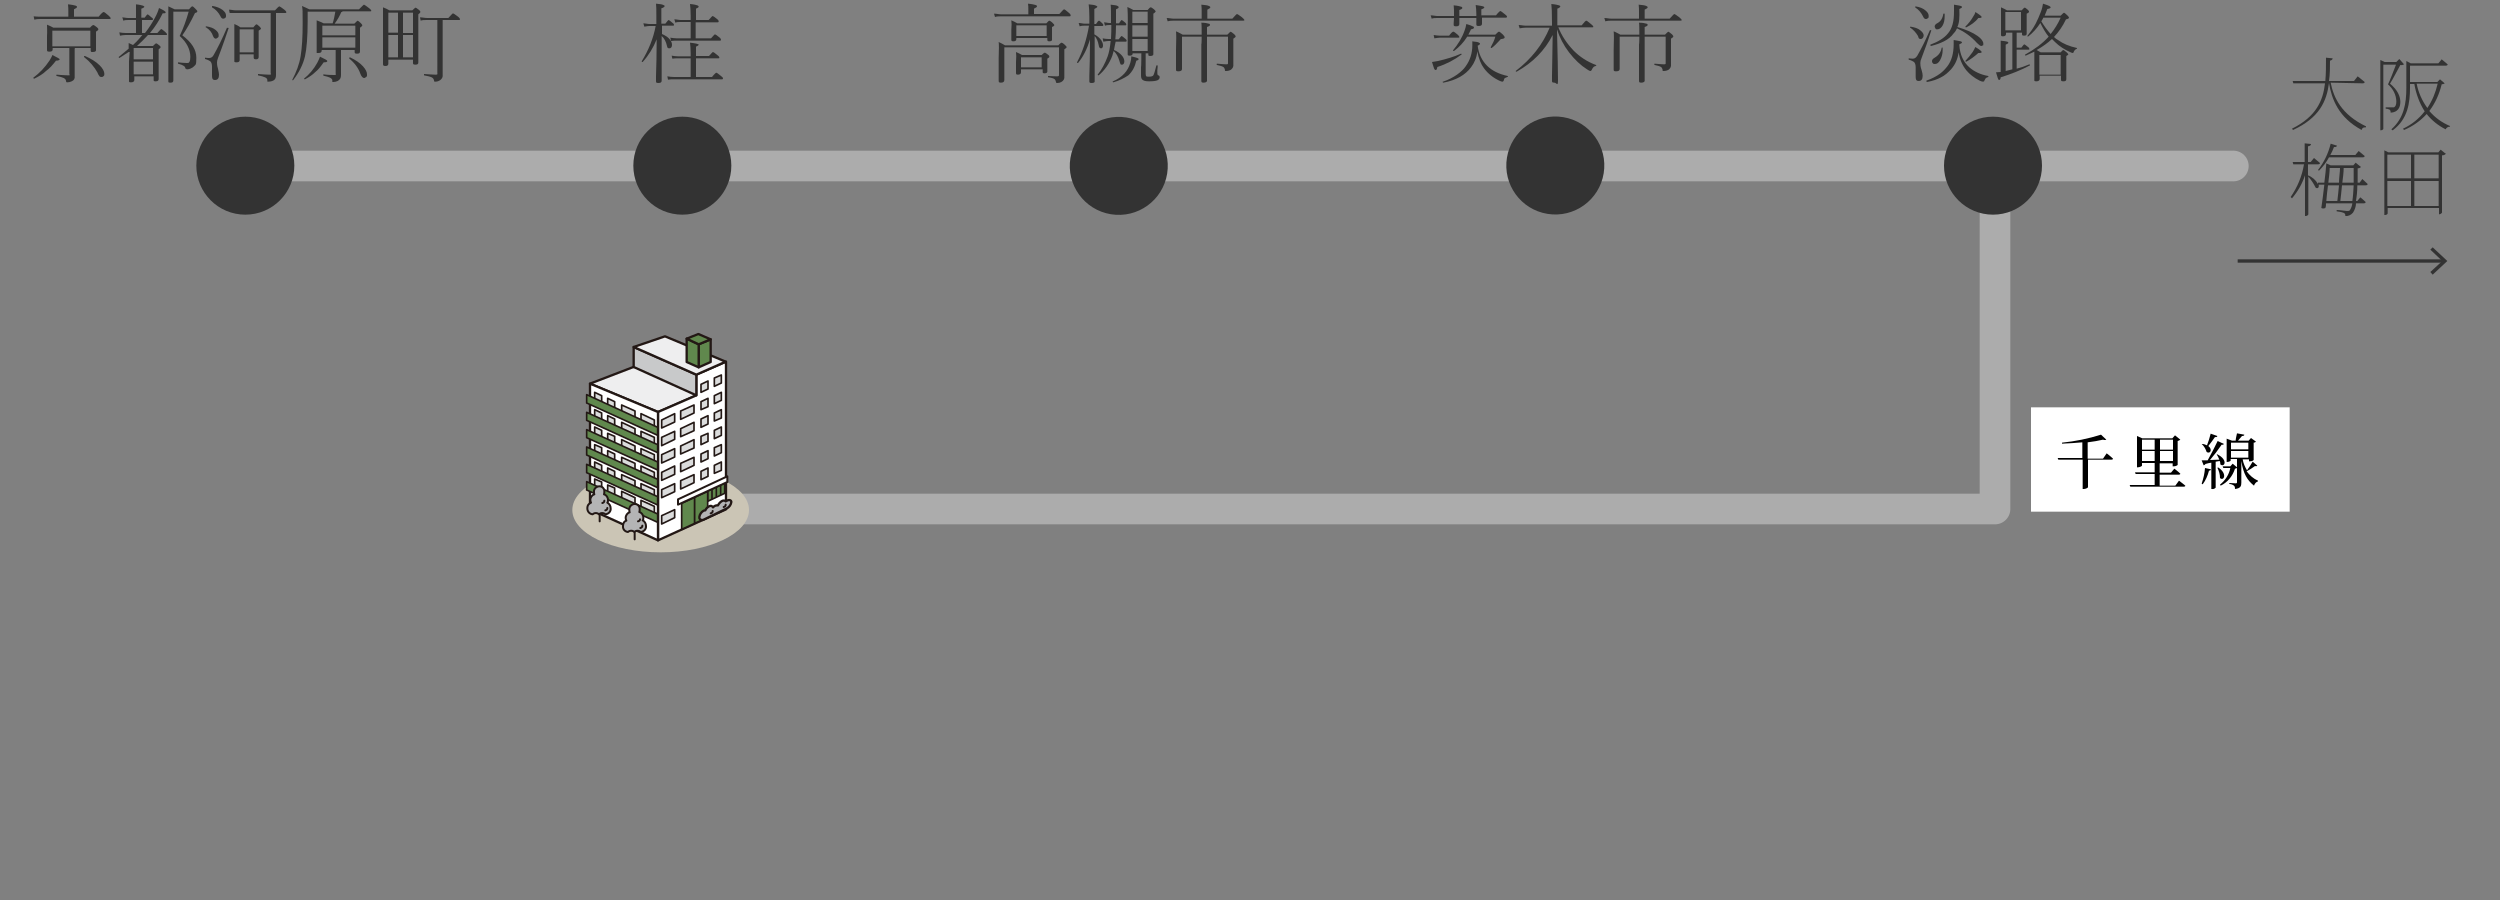 <?xml version="1.0" encoding="UTF-8"?>
<svg id="_レイヤー_1" data-name="レイヤー_1" xmlns="http://www.w3.org/2000/svg" version="1.1" xmlns:xlink="http://www.w3.org/1999/xlink" viewBox="0 0 750 270">
  <rect x="0" y="0" width="750" height="270" fill="#808080" stroke="none"/>
  <!-- Generator: Adobe Illustrator 29.3.1, SVG Export Plug-In . SVG Version: 2.1.0 Build 151)  -->
  <defs>
    <style>
      .st0, .st1, .st2, .st3, .st4, .st5, .st6, .st7, .st8, .st9, .st10, .st11, .st12, .st13 {
        stroke-linecap: round;
        stroke-linejoin: round;
      }

      .st0, .st1, .st2, .st3, .st4, .st5, .st6, .st7, .st9, .st11, .st12, .st13 {
        stroke: #231815;
      }

      .st0, .st1, .st3 {
        stroke-width: .6px;
      }

      .st0, .st2 {
        fill: #b4b4b5;
      }

      .st1, .st6, .st8, .st10, .st14 {
        fill: none;
      }

      .st2, .st4, .st5, .st11, .st13 {
        stroke-width: .7px;
      }

      .st15 {
        fill: #cbc5b5;
      }

      .st3, .st16, .st5, .st9 {
        fill: #fff;
      }

      .st4 {
        fill: #eeeeef;
      }

      .st6, .st7, .st12 {
        stroke-width: .5px;
      }

      .st7 {
        fill: #dbdcdc;
      }

      .st8 {
        stroke-width: 9.2px;
      }

      .st8, .st10 {
        stroke: #acacac;
      }

      .st9 {
        stroke-width: .6px;
      }

      .st10 {
        stroke-width: 9.2px;
      }

      .st11 {
        fill: #c8c9ca;
      }

      .st12, .st13 {
        fill: #60884d;
      }

      .st17 {
        fill: #333;
      }

      .st14 {
        stroke: #333;
        stroke-miterlimit: 10;
      }
    </style>
  </defs>
  <line class="st8" x1="65" y1="49.8" x2="670" y2="49.8"/>
  <circle class="st17" cx="73.6" cy="49.7" r="14.7"/>
  <circle class="st17" cx="204.7" cy="49.7" r="14.7"/>
  <circle class="st17" cx="335.7" cy="49.7" r="14.7" transform="translate(232.9 373.2) rotate(-80.8)"/>
  <circle class="st17" cx="466.8" cy="49.7" r="14.7" transform="translate(342.9 502.5) rotate(-80.8)"/>
  <polyline class="st10" points="598.5 49.1 598.5 152.7 198.2 152.7"/>
  <circle class="st17" cx="597.9" cy="49.7" r="14.7"/>
  <g>
    <ellipse class="st15" cx="198.2" cy="153" rx="26.5" ry="12.7"/>
    <polygon class="st4" points="197.4 123.6 177 115.1 198.6 106.8 217.7 114.8 197.4 123.6"/>
    <polygon class="st5" points="208.9 112.4 208.9 118.6 197.4 123.6 197.4 162.1 217.8 152.8 217.8 108.5 208.9 112.4"/>
    <polygon class="st12" points="212.3 147.3 217.4 144.9 217.4 148 212.3 150.4 212.3 147.3"/>
    <polygon class="st12" points="208.4 157 204.5 158.8 204.5 151 208.4 149.2 208.4 157"/>
    <polygon class="st12" points="212.3 155.2 208.4 157 208.4 149.2 212.3 147.4 212.3 155.2"/>
    <polygon class="st7" points="202.4 126.6 198.5 128.4 198.5 126 202.4 124.1 202.4 126.6"/>
    <polygon class="st7" points="208.2 123.9 204.2 125.8 204.2 123.3 208.2 121.5 208.2 123.9"/>
    <polygon class="st7" points="216.4 120.1 214.3 121.1 214.3 118.7 216.4 117.7 216.4 120.1"/>
    <polygon class="st7" points="212.4 122 210.3 122.9 210.3 120.5 212.4 119.5 212.4 122"/>
    <polygon class="st7" points="202.4 131.8 198.5 133.7 198.5 131.2 202.4 129.4 202.4 131.8"/>
    <polygon class="st7" points="208.2 129.2 204.2 131 204.2 128.6 208.2 126.7 208.2 129.2"/>
    <polygon class="st7" points="216.4 125.4 214.3 126.3 214.3 123.9 216.4 122.9 216.4 125.4"/>
    <polygon class="st7" points="212.4 127.2 210.3 128.2 210.3 125.7 212.4 124.7 212.4 127.2"/>
    <polygon class="st7" points="202.4 137.1 198.5 138.9 198.5 136.4 202.4 134.6 202.4 137.1"/>
    <polygon class="st7" points="208.2 134.4 204.2 136.2 204.2 133.8 208.2 131.9 208.2 134.4"/>
    <polygon class="st7" points="216.4 130.6 214.3 131.6 214.3 129.1 216.4 128.1 216.4 130.6"/>
    <polygon class="st7" points="212.4 132.4 210.3 133.4 210.3 130.9 212.4 130 212.4 132.4"/>
    <polygon class="st7" points="202.4 142.3 198.5 144.1 198.5 141.7 202.4 139.8 202.4 142.3"/>
    <polygon class="st7" points="208.2 139.6 204.2 141.5 204.2 139 208.2 137.2 208.2 139.6"/>
    <polygon class="st7" points="216.4 135.8 214.3 136.8 214.3 134.3 216.4 133.4 216.4 135.8"/>
    <polygon class="st7" points="212.4 137.6 210.3 138.6 210.3 136.2 212.4 135.2 212.4 137.6"/>
    <polygon class="st7" points="202.4 147.5 198.5 149.3 198.5 146.9 202.4 145.1 202.4 147.5"/>
    <polygon class="st7" points="202.4 155.3 198.5 157.2 198.5 154.7 202.4 152.9 202.4 155.3"/>
    <polygon class="st7" points="208.2 144.8 204.2 146.7 204.2 144.2 208.2 142.4 208.2 144.8"/>
    <polygon class="st7" points="216.4 141.1 214.3 142 214.3 139.6 216.4 138.6 216.4 141.1"/>
    <polygon class="st7" points="212.4 142.9 210.3 143.9 210.3 141.4 212.4 140.4 212.4 142.9"/>
    <polygon class="st7" points="212.4 116.7 210.3 117.7 210.3 115.3 212.4 114.3 212.4 116.7"/>
    <polygon class="st7" points="216.4 114.9 214.3 115.9 214.3 113.4 216.4 112.5 216.4 114.9"/>
    <line class="st6" x1="213.6" y1="147.1" x2="213.6" y2="149.6"/>
    <line class="st6" x1="214.9" y1="146.5" x2="214.9" y2="149"/>
    <line class="st6" x1="216.2" y1="145.9" x2="216.2" y2="148.4"/>
    <polygon class="st9" points="218.2 144.6 203.4 151.4 203.4 149.8 218.2 142.9 218.2 144.6"/>
    <polygon class="st5" points="197.4 123.6 197.4 162.1 177 152.8 177 115.1 197.4 123.6"/>
    <polygon class="st7" points="192.3 126.6 196.3 128.4 196.3 126 192.3 124.1 192.3 126.6"/>
    <polygon class="st7" points="186.5 123.9 190.5 125.8 190.5 123.3 186.5 121.5 186.5 123.9"/>
    <polygon class="st7" points="178.4 120.1 180.5 121.1 180.5 118.7 178.4 117.7 178.4 120.1"/>
    <polygon class="st7" points="182.3 122 184.4 122.9 184.4 120.5 182.3 119.5 182.3 122"/>
    <polygon class="st7" points="192.3 131.8 196.3 133.7 196.3 131.2 192.3 129.4 192.3 131.8"/>
    <polygon class="st7" points="186.5 129.2 190.5 131 190.5 128.6 186.5 126.7 186.5 129.2"/>
    <polygon class="st7" points="178.4 125.4 180.5 126.3 180.5 123.9 178.4 122.9 178.4 125.4"/>
    <polygon class="st7" points="182.3 127.2 184.4 128.2 184.4 125.7 182.3 124.7 182.3 127.2"/>
    <polygon class="st7" points="192.3 137.1 196.3 138.9 196.3 136.4 192.3 134.6 192.3 137.1"/>
    <polygon class="st7" points="186.5 134.4 190.5 136.2 190.5 133.8 186.5 131.9 186.5 134.4"/>
    <polygon class="st7" points="178.4 130.6 180.5 131.6 180.5 129.1 178.4 128.1 178.4 130.6"/>
    <polygon class="st7" points="182.3 132.4 184.4 133.4 184.4 130.9 182.3 130 182.3 132.4"/>
    <polygon class="st7" points="192.3 142.3 196.3 144.1 196.3 141.7 192.3 139.8 192.3 142.3"/>
    <polygon class="st7" points="186.5 139.6 190.5 141.5 190.5 139 186.5 137.2 186.5 139.6"/>
    <polygon class="st7" points="178.4 135.8 180.5 136.8 180.5 134.3 178.4 133.4 178.4 135.8"/>
    <polygon class="st7" points="182.3 137.6 184.4 138.6 184.4 136.2 182.3 135.2 182.3 137.6"/>
    <polygon class="st7" points="192.3 147.5 196.3 149.3 196.3 146.9 192.3 145.1 192.3 147.5"/>
    <polygon class="st7" points="186.5 144.8 190.5 146.7 190.5 144.2 186.5 142.4 186.5 144.8"/>
    <polygon class="st7" points="178.4 141.1 180.5 142 180.5 139.6 178.4 138.6 178.4 141.1"/>
    <polygon class="st7" points="182.3 142.9 184.4 143.9 184.4 141.4 182.3 140.4 182.3 142.9"/>
    <polygon class="st7" points="192.3 152.6 196.3 154.4 196.3 151.9 192.3 150.1 192.3 152.6"/>
    <polygon class="st7" points="186.5 149.9 190.5 151.7 190.5 149.3 186.5 147.4 186.5 149.9"/>
    <polygon class="st7" points="178.4 146.1 180.5 147.1 180.5 144.6 178.4 143.7 178.4 146.1"/>
    <polygon class="st7" points="182.3 147.9 184.4 148.9 184.4 146.4 182.3 145.5 182.3 147.9"/>
    <polygon class="st11" points="208.9 118.6 208.9 112.4 190.1 104.1 190.1 110.1 208.9 118.6"/>
    <polygon class="st4" points="208.9 112.4 217.7 108.5 199.5 100.9 190.1 104.1 208.9 112.4"/>
    <polygon class="st13" points="213.2 108.6 209.6 110.2 209.6 103.3 213.2 101.8 213.2 108.6"/>
    <polygon class="st13" points="206 108.6 209.6 110.2 209.6 103.3 206 101.6 206 108.6"/>
    <polygon class="st13" points="209.5 100.2 213.2 101.8 209.6 103.3 206 101.6 209.5 100.2"/>
    <polygon class="st12" points="176 120.9 197.3 130.6 197.3 128.2 176 118.4 176 120.9"/>
    <polygon class="st12" points="176 126.1 197.3 135.8 197.3 133.4 176 123.7 176 126.1"/>
    <polygon class="st12" points="176 131.3 197.3 141 197.3 138.6 176 128.9 176 131.3"/>
    <polygon class="st12" points="176 136.5 197.3 146.3 197.3 143.8 176 134.1 176 136.5"/>
    <polygon class="st12" points="176 141.8 197.3 151.5 197.3 149 176 139.3 176 141.8"/>
    <polygon class="st12" points="176 147 197.3 156.7 197.3 154.2 176 144.5 176 147"/>
    <path class="st2" d="M218.1,150.2c-.1.1-.3.1-.4.2-.3-.3-.7-.3-1.1-.1-.5.3-.9.7-1.2,1.3-.3,0-.5,0-.8.1s-.5.3-.7.5c-.2-.4-.7-.6-1.2-.3s-.9.7-1.1,1.2c-.2,0-.4.1-.5.1-.7.4-1.2,1.1-1.3,1.9-.1.5.3.9.8.9h0c.2,0,.4,0,.5-.1l7-3.4c.7-.4,1.2-1.1,1.3-1.9,0-.5-.6-.8-1.3-.4Z"/>
    <path class="st1" d="M217.1,152.1c.4-.1.6-.3.6-.7"/>
    <path class="st1" d="M213.2,154c.4-.1.6-.3.6-.7"/>
    <polyline class="st3" points="190.4 161.8 190.4 157.6 190.8 157.6"/>
    <path class="st0" d="M187.9,156.2c-.1-.3-.2-.5-.2-.8,0-.8.5-1.5,1.2-1.7-.1-.2-.1-.4-.1-.7-.1-.9.5-1.6,1.4-1.8.9-.1,1.6.5,1.7,1.3h0v.4c0,.2,0,.4-.1.7.7.2,1.2.9,1.2,1.7s-.1.6-.2.8c.6.3,1,1,1,1.7.1.9-.6,1.7-1.6,1.8-.5-.5-1.4-.5-1.9,0-.5-.5-1.4-.5-1.9,0-.9-.1-1.6-.8-1.5-1.8,0-.7.3-1.4,1-1.6Z"/>
    <path class="st1" d="M192.1,158.4c.4-.1.6-.3.6-.7"/>
    <path class="st1" d="M191.4,156.4c.4-.1.6-.3.6-.6"/>
    <polyline class="st3" points="179.9 156.4 179.9 152.2 180.2 152.2"/>
    <path class="st0" d="M177.3,150.8c-.1-.2-.2-.5-.2-.8,0-.8.5-1.5,1.2-1.7-.1-.2-.1-.4-.1-.7-.1-.9.6-1.6,1.5-1.7.8-.1,1.5.5,1.6,1.3v.4c0,.2,0,.4-.1.7.7.2,1.2.9,1.2,1.7s-.1.5-.2.8c.6.3,1,1,1,1.7.1.9-.6,1.7-1.6,1.8-.5-.5-1.4-.5-1.9,0-.5-.5-1.4-.5-1.9,0-.9-.1-1.6-.8-1.6-1.8s.5-1.4,1.1-1.7Z"/>
    <path class="st1" d="M181.6,153.1c.4-.1.6-.3.6-.7"/>
    <path class="st1" d="M180.7,150.9c.4-.1.6-.3.6-.7"/>
  </g>
  <g>
    <path class="st17" d="M699.2,24.8c.9,4.6,3.3,9.6,10.6,13.1v.3c-.6,0-1.1,0-1.3.8-7-3.8-9-9.3-9.8-14.1h0c-.7,5.4-2.8,10.4-10.8,14.1l-.3-.4c7.2-3.6,9.3-8.3,9.9-13.6h-9.5l-.2-.7h9.8c.2-2.2.2-4.6.2-7l2,.2c0,.3-.3.6-.8.7,0,2.1,0,4.1-.3,6.1h7.5l1.1-1.4s1.3,1,2.1,1.7c0,.3-.3.4-.6.4l-9.6-.2Z"/>
    <path class="st17" d="M721.2,19.3c-.3.2-.7.3-1.1.2-.8,1.4-2.2,4.2-3.1,5.6,2.3,1.9,3.1,3.8,3.1,5.5s-.8,3.1-2.9,3.2c0-.3,0-.6-.3-.9-.4-.2-.8-.3-1.2-.3v-.4h1.8c.2,0,.5,0,.7,0,.4-.2.7-.7.7-1.7,0-2-1-3.9-2.5-5.2.7-1.4,1.7-4.1,2.4-5.9h-3.8v19.3c-.2.3-.5.4-.9.4h0v-21.1l1.3.6h3.5l.9-.9,1.5,1.7ZM733.4,25c-.2.2-.4.2-.9.3-.7,2.9-1.9,5.6-3.7,8,1.7,2,3.8,3.5,6.2,4.5v.2c-.6,0-1.1.3-1.3.8-2.2-1.1-4.2-2.7-5.7-4.6-1.9,2.1-4.2,3.7-6.8,4.8l-.3-.4c2.6-1.2,4.8-3,6.5-5.2-1.6-2.5-2.6-5.3-3.1-8.2h-1.3v1c0,4.6-.6,9.5-5.2,12.9l-.4-.3c3.8-3.4,4.5-7.7,4.5-12.5v-8l1.3.7h8.3l1-1.2s1.1.9,1.8,1.5c0,.3-.3.4-.6.4h-10.7v4.9h8.2l.8-.8,1.4,1.2ZM725,25.1c.5,2.6,1.6,5.1,3.2,7.3,1.5-2.2,2.5-4.7,3.1-7.3,0,0-6.3,0-6.3,0Z"/>
    <path class="st17" d="M707.2,55.6c0,1.9-.2,3.5-.4,4.7h.4l.9-1.1s1,.8,1.6,1.4c0,.3-.3.4-.6.4h-2.3c0,1-.4,2-.9,2.8-.6.7-1.4,1.1-2.3,1,0-.3,0-.7-.4-.9-.7-.3-1.5-.4-2.2-.5v-.4c1,0,2.6.3,3.1.3s.7,0,.9-.3c.4-.6.6-1.3.7-2h-7.9c0,.5,0,1-.2,1.4-.4.2-.8.2-1.2,0,.3-2,.6-4.5.9-7h-1.7c.2.9-.3,1.3-.9.9-.6-1.2-1.3-2.3-2.2-3.3v11.3c0,.2-.4.5-.8.5h-.2v-12.2c-.8,2.5-2.2,4.9-3.9,6.9l-.4-.4c2-2.9,3.4-6.2,4-9.8h-3.2l-.2-.7h3.6v-5.6l1.9.2c0,.4-.3.6-.9.7v4.7h.8l1-1.2s1.1.9,1.8,1.5c0,.3-.3.4-.6.4h-3v3.3c1.3.5,2.3,1.4,3,2.6v-.4c0,0,1.9,0,1.9,0,.3-2.2.5-4.3.6-5.8l1.3.6h6.8l.7-.8,1.6,1.3c-.3.3-.6.4-1,.4,0,1.6,0,3,0,4.3h.6l.8-1.1c.5.5,1.1,1,1.6,1.5,0,.3-.3.4-.6.4h-2.4ZM695.4,51c1.8-2.3,3.1-5,3.8-7.9l1.9.6c0,.3-.5.5-.9.4-.3.8-.7,1.7-1.1,2.4h7.5l1-1.2s1.1.9,1.8,1.5c0,.3-.3.4-.6.4h-10.1c-.8,1.5-1.8,2.8-3,4l-.3-.2ZM698.4,55.6c-.2,1.6-.4,3.2-.5,4.7h3.3c.2-1.3.3-3,.5-4.7h-3.3ZM698.9,50.4c0,1.2-.2,2.7-.4,4.4h3.2c0-1.6.3-3.1.3-4.4h-3.1ZM705.7,60.3c.2-1.2.3-2.8.4-4.7h-3.5c-.2,1.7-.3,3.4-.5,4.7h3.6ZM703.1,50.4c0,1.3-.2,2.8-.4,4.4h3.4c0-1.3,0-2.8,0-4.4h-3.1Z"/>
    <path class="st17" d="M733.7,46.2c-.3.3-.7.4-1.1.4v17.2c-.2.3-.6.5-.9.5h0v-1.9h-15.4v1.6c0,.2-.3.5-.8.5h-.2v-19.4l1.2.6h15l.7-.8,1.6,1.3ZM716.2,46.4v7.1h7.1v-7.1h-7.1ZM716.2,61.8h7.1v-7.5h-7.1v7.5ZM724.3,46.4v7.1h7.3v-7.1h-7.3ZM731.6,61.8v-7.5h-7.3v7.5h7.3Z"/>
    <line class="st14" x1="733.1" y1="78.3" x2="671.3" y2="78.3"/>
    <polygon class="st17" points="729.8 74.2 729.1 74.9 732.7 78.3 729.1 81.6 729.8 82.4 734.2 78.3 729.8 74.2"/>
  </g>
  <g>
    <rect class="st16" x="609.3" y="122.2" width="77.6" height="31.3"/>
    <path d="M632,136s1.2.9,1.9,1.6c0,.2-.2.3-.5.3h-7v8.3c-.3.3-.8.5-1.3.5h-.3v-8.8h-7.3l-.2-.5h7.4v-4.7c-2,.2-4.1.3-6.1.4v-.3c4-.4,7.9-1.2,11.7-2.4l1.6,1.5c-.2.1-.5.2-1,0-1.3.3-2.9.6-4.6.8v4.9h4.6l1.1-1.6Z"/>
    <path d="M653.7,144.2s1.2.9,1.9,1.5c0,.2-.2.3-.5.3h-16l-.2-.5h7.5v-3.3h-5.7l-.2-.5h5.9v-2.8h-3.8v.8c0,.1-.6.5-1.3.5h-.2v-9.4l1.6.7h9l.8-.9,1.6,1.3c-.2.2-.5.3-.8.4v7.2c-.4.3-.8.4-1.3.4h-.2v-.9h-3.9v2.8h3.4l1-1.2s1.1.8,1.8,1.5c0,.2-.2.3-.5.3h-5.7v3.3h4.7l1.1-1.5ZM642.6,131.9v3h3.8v-3h-3.8ZM646.4,138.3v-3h-3.8v3h3.8ZM648,131.9v3h3.9v-3h-3.9ZM651.9,138.3v-3h-3.9v3h3.9Z"/>
    <path d="M665.2,130.8c0,.3-.4.4-.7.3-.6.9-1.3,1.8-2,2.7,1.4,1.1.5,2.5-.5,1.8-.3-.9-.8-1.8-1.5-2.4h.2c.5,0,.9.2,1.4.4.4-1,.8-2.3,1.1-3.5l2,.7ZM660.5,145.1c.5-1.5.9-3.1,1-4.7l1.8.4c0,.3-.4.4-.6.4-.4,1.5-1,2.9-1.9,4.1l-.3-.2ZM664.7,138.5v7.8c-.3.3-.7.5-1.1.4h-.2v-7.9c-.6.1-1.2.2-1.8.4,0,.2-.3.3-.5.4l-.6-1.5h1.8c1-1.8,2.2-4.1,3-5.8l1.9.9c-.2.2-.5.3-.7.2-1.1,1.6-2.3,3.2-3.5,4.6.8,0,1.8-.1,2.8-.1-.2-.6-.5-1.1-.8-1.6h.2c3.4,1.7,2.1,4.1.9,3,0-.3,0-.7-.2-1l-1.2.2ZM665.4,140.2c3,1.9,1.7,4.3.6,3.2,0-1.1-.3-2.1-.8-3.1h.2ZM677.2,139.7c-.2.2-.4.2-.7.1-.8.6-1.6,1.1-2.5,1.6.9,1.2,2,2.2,3.4,2.8v.2c-.6.2-1,.7-1.2,1.3-2-1.6-3.2-3.5-3.8-7.4v6.5c0,1-.2,1.7-1.9,1.9,0-.4,0-.7-.3-1-.4-.3-.9-.5-1.4-.5v-.3s1.6.1,1.9.1.4-.1.4-.3v-4.3c-.2.1-.4.2-.6.2-.7,2.2-2.2,4.1-4.3,5.1l-.2-.3c1.6-1.3,2.7-3,3.1-5h-2.1l-.2-.5h2.3l.7-.8,1.3,1.1v-2.5h-1.9v.5c0,.1-.5.4-1.2.4h0v-7l1.6.6h1.1c0-.6.3-1.6.4-2.2l2.2.4c0,.3-.3.4-.7.4-.3.4-.8.9-1.2,1.4h3.2l.7-.8,1.5,1.1c-.2.2-.4.3-.7.3v5.2c-.3.3-.7.4-1.2.4h-.2v-.6h-1.9c.2,1.2.7,2.3,1.3,3.3.6-.8,1.2-1.7,1.7-2.6l1.4,1.2ZM669.3,132.8v2h5.2v-2h-5.2ZM674.5,137.3v-2h-5.2v2h5.2Z"/>
  </g>
  <g>
    <path class="st17" d="M10.3,23.6s-.1,0,0,0c-.2,0-.3-.1-.3-.3h0c1.9-1.4,3.5-3.1,4.9-5.2.4-.7.7-1.2.8-1.6,1.4.7,2.2,1.1,2.2,1.3s-.4.4-1.1.4c-1,1.3-2,2.4-3,3.1-.9.9-2.1,1.6-3.5,2.3ZM20.5,5v-1.8c0-.4,0-1.1-.1-1.9,1.2.1,1.9.3,2.3.4.3.1.4.2.4.4s-.3.4-.9.7v2.2h7.4c.8-1,1.3-1.4,1.5-1.4s.7.4,1.5,1.1c.4.4.6.6.6.7,0,.2,0,.3-.4.3H12.2c-.5,0-1.1,0-1.9.2l-.2-1c.8.1,1.5.1,2.1.1h8.3ZM22.4,14.5v8.3c.1.8-.2,1.3-.9,1.6-.4.2-.9.3-1.3.3s-.3-.1-.4-.4c0-.4-.3-.7-.7-.9-.4-.2-1.1-.4-2.1-.6-.1,0-.1-.1-.1-.2s0-.2.1-.2c1.4.1,2.5.2,3.4.2s.4-.1.4-.4v-7.8h-5v.4c0,.5-.3.7-1,.7s-.7-.2-.7-.6v-4c.1-1.6,0-2.7,0-3.5.7.3,1.4.6,1.9.9h11c.5-.6.9-.8,1-.8s.5.2,1.1.7c.3.3.4.4.4.6s-.2.4-.7.7v5.4c.1.4-.2.7-.9.7s-.5,0-.6-.1-.1-.3-.1-.5v-.6h-4.7s0,.1,0,.1ZM27.1,13.9v-4.7h-11.4v4.7h11.4ZM25.2,17.1h0c0-.2,0-.3.2-.3h.1c1.8.8,3.3,1.7,4.4,2.8.9.9,1.4,1.8,1.4,2.5s-.1.6-.3.8-.3.2-.6.2-.5-.1-.6-.3c-.2-.2-.4-.6-.6-1.1-.9-1.6-2.2-3.2-4-4.6Z"/>
    <path class="st17" d="M38.6,15.6c-.8.5-1.7,1.1-2.8,1.8h0c0,0-.2-.1-.2-.3h0c1.2-1,2.2-1.8,3-2.5,0-.7,0-1.3,0-1.7.5.2.9.4,1.3.6,1.2-1.1,2.1-2.1,2.8-3h-5c-.5,0-1.1.1-1.7.2l-.2-1c.5.1,1.2.2,1.9.2h3.1v-3.9h-2.3c-.5,0-1,0-1.5.2l-.3-1c.5,0,1.1.2,1.8.2h2.3v-1c0-1.3,0-2.3,0-3.1,1.1.1,1.8.3,2.1.4.2.1.4.2.4.3,0,.2-.3.4-.9.6v2.7h1c.5-.7.8-1,.9-1s.5.3,1,.8c.5.3.6.5.6.6,0,.2,0,.3-.3.3h-3v3.9h.9c1.2-1.5,2.2-3.1,3-4.6.6-1.1,1-2.1,1.2-2.9,1.3.6,2,1,2,1.3s-.3.3-.9.3c-1,2.1-2.3,4.1-3.8,5.9h2.2c.7-.8,1.1-1.2,1.2-1.2s.5.3,1.2.9c.3.3.5.5.5.7s0,.2-.3.2h-5.4c-.9,1-2,2.1-3.3,3.3h4.8c.5-.5.8-.8.9-.8.2,0,.5.2,1,.6.3.3.4.4.4.5,0,.2-.2.4-.6.7v8.9c0,.4-.2.7-.9.7s-.6-.2-.6-.6v-.9h-5.8v1.1c0,.4-.3.7-1,.7s-.6-.2-.6-.6v-5.7c0,0,.2-2.8.2-2.8h0ZM45.9,17.8v-3.4h-5.8v3.4h5.8ZM45.9,22.3v-3.8h-5.8v3.8h5.8ZM52,3.5v20.6c0,.5-.2.7-.9.7s-.6-.2-.6-.6v-14.1c0-4.6,0-7.3,0-8.2.7.3,1.3.6,1.9.9h4.3c.5-.6.8-.9,1-.9s.5.3,1,.8.5.6.5.7c0,.2-.2.4-.7.5-1.3,2.7-2.6,5-3.8,6.7,2.8,2.1,4.2,4.3,4.2,6.7s-.2,2-.7,2.6c-.3.3-.6.5-1.1.7-.3.1-.6.2-.9.2s-.2,0-.3-.1-.3-.1-.3-.2c0-.3-.2-.6-.6-.8-.3-.2-.8-.4-1.6-.6,0,0,0-.1,0-.2s0-.2,0-.2c1,.1,1.8.2,2.6.2s.6-.1.8-.3c.2-.3.3-.8.3-1.5,0-2.3-1.1-4.4-3.2-6.3,1.1-2.3,2-4.8,2.7-7.3h-4.6Z"/>
    <path class="st17" d="M61.7,8.2h0c0-.2,0-.3.2-.3,1.2.2,2.1.5,2.8,1.1.6.5.9,1,.9,1.5s0,.6-.3.8c-.2.2-.4.3-.6.3-.3,0-.6-.3-.8-.8-.3-1-1-1.9-2.1-2.6ZM68.4,8.4h0c0-.1.2,0,.2,0h0c-.7,2.1-1.7,5.1-3.2,9-.2.5-.3,1-.3,1.3s0,1,.3,1.9c.2.9.3,1.5.3,1.8,0,1.1-.4,1.6-1.2,1.6s-.9-.5-.9-1.4,0-.6,0-1c0-.6,0-1.2,0-1.6,0-.8-.2-1.3-.5-1.6-.3-.2-.8-.5-1.6-.7,0,0,0-.1,0-.2s0-.2,0-.2c.6.1,1,.1,1.3.1.5,0,1-.3,1.3-.9,1.2-2.1,2.6-4.9,4-8.2ZM63.6,2.2v-.2c0-.1,0-.2.2-.2,1.2.2,2.2.6,3,1.2.6.5,1,1,1,1.6s0,.6-.3.8c-.2.2-.3.2-.6.2s-.6-.3-.8-.8c-.6-1.1-1.4-2-2.5-2.6ZM82.8,3.9v18.6c0,.8-.2,1.4-.9,1.7-.4.2-.9.3-1.4.3s-.2,0-.3-.1c0-.1,0-.2,0-.3,0-.4-.2-.7-.7-.9-.4-.2-1.1-.4-2.1-.6,0,0,0-.1,0-.2s0-.2,0-.2c1.4.1,2.6.2,3.4.2s.4-.2.4-.5V3.9h-10.5c-.6,0-1.2,0-1.8,0l-.2-1c.7,0,1.3.2,2,.2h11.8c.7-.8,1.2-1.2,1.3-1.2s.6.3,1.5,1c.4.3.6.6.6.7,0,.2,0,.3-.3.3h-2.7ZM76.1,16.3h-4.2v1.7c0,.5-.3.7-1,.7s-.6-.2-.6-.5v-5.4c0-2.5,0-4.4,0-5.6.7.3,1.3.6,1.8,1h3.9c.5-.6.8-.9.9-.9.2,0,.5.2,1,.7.3.3.4.5.4.6s-.2.3-.7.6v7.9c0,.4-.2.7-.8.7s-.7-.2-.7-.6v-.9h0ZM76.1,15.7v-6.9h-4.2v6.9s4.2,0,4.2,0Z"/>
    <path class="st17" d="M102.4,3.6c-.5,1.2-1.2,2.4-2,3.5h5.9c.6-.6.9-.9,1-.9s.5.3,1,.8c.3.3.4.5.4.6s-.2.4-.7.7v7.1c0,.5-.2.7-.9.7s-.7-.2-.7-.6v-.5h-4.1v7.6c0,.8-.3,1.3-1,1.7-.4.2-.9.3-1.3.3s-.3,0-.3-.1,0-.2,0-.4c0-.3-.3-.6-.7-.8-.4-.2-1.1-.4-2-.6,0,0,0-.1,0-.2q0-.2,0-.2c1.4.2,2.6.2,3.3.2s.4-.2.4-.5v-7h-4.2v.2c0,.5-.3.7-1,.7s-.5,0-.5-.1c0-.1,0-.2,0-.4v-4.5c0-2.3,0-3.9,0-4.8.8.3,1.5.6,2.1.9h2.7c.4-1.2.6-2.4.8-3.5h-8.3v2.8c0,4.8-.3,8.3-.8,10.6-.6,2.5-1.8,4.9-3.6,7.2h0c-.2,0-.2-.1-.2-.2h0c1.2-2.3,2.1-4.6,2.5-7.1s.6-5.7.6-9.8,0-4.1-.2-5.2c.7.3,1.4.6,2.2,1h14.9c.9-.9,1.4-1.4,1.5-1.4s.7.4,1.6,1.1c.4.3.6.6.6.7s0,.2-.3.2h-8.4v.2ZM91.5,23.8h0c-.2,0-.3-.1-.3-.2h0c1.6-1.3,2.9-2.8,4-4.8.4-.7.6-1.3.8-1.8,1.5.7,2.2,1.1,2.2,1.3,0,.3-.4.4-1.1.4-.9,1.3-1.7,2.3-2.6,3-.7.7-1.7,1.4-3,2.1ZM106.6,10.6v-2.9h-9.9v2.9h9.9ZM96.7,11.2v3.1h9.9v-3.1s-9.9,0-9.9,0ZM104.8,17.5h0c0-.2,0-.3.2-.3h0c1.7.8,3,1.7,3.9,2.7.8.9,1.2,1.7,1.2,2.4s0,.6-.3.8c-.2.2-.3.3-.6.3s-.8-.4-1.1-1.3c-.6-1.7-1.7-3.2-3.4-4.6Z"/>
    <path class="st17" d="M116.5,17.8v1.3c0,.5-.3.7-.9.7s-.7-.2-.7-.6v-9.3c0-4.1,0-6.6,0-7.7.6.2,1.2.5,1.9.9h6.9c.6-.6.9-.8,1-.8s.4.2,1,.7c.3.2.4.4.4.6s-.2.4-.6.7v14.4c0,.5-.2.7-.9.7s-.7-.2-.7-.6v-.9h-7.4s0-.1,0-.1ZM116.5,9.8h2.9V3.8h-2.9v6ZM116.5,10.5v6.7h2.9v-6.7s-2.9,0-2.9,0ZM123.9,9.8V3.8h-3v6.1h3ZM123.9,17.2v-6.7h-3v6.7h3ZM132.8,6v16.4c.1.7-.2,1.2-.7,1.6-.4.3-.9.5-1.5.5s-.3,0-.3-.1c-.1-.1-.1-.2-.1-.3-.1-.4-.3-.7-.7-.9-.4-.2-1.2-.4-2.3-.6,0,0,0-.1,0-.2s0-.2,0-.2c1.6.1,2.8.2,3.5.2s.5-.2.5-.5V6h-3.1c-.7,0-1.4,0-1.9.2l-.2-1c.7,0,1.4.2,2.2.2h6.3c.8-.9,1.3-1.4,1.4-1.4s.6.3,1.5,1c.4.3.6.6.6.8s-.1.2-.4.2c0,0-4.8,0-4.8,0Z"/>
  </g>
  <path class="st17" d="M198.6,7.8v2.4c1.1.5,1.9,1,2.4,1.7.4.5.6,1,.6,1.6s-.3,1-.8,1-.6-.2-.7-.7c-.3-1.3-.8-2.3-1.6-3v13.4c0,.5-.3.7-1,.7s-.7-.2-.7-.6v-1.5c.1-3,.2-6.6.2-11-1,2.5-2.4,4.8-4.2,6.8h-.1c-.1,0-.2-.1-.2-.2h0c2.1-3.4,3.5-6.9,4.2-10.6h-1.8c-.1,0-.7,0-1.6.2l-.3-1c.6,0,1.2.2,1.9.2h2v-2.6c0-1.6,0-2.7-.1-3.5,1.1.1,1.9.2,2.2.4.3.1.4.2.4.3,0,.2-.3.5-1,.7v4.6h1.2c.5-.7.9-1.1,1-1.1s.5.3,1.2.9c.3.2.4.4.4.6s-.1.2-.4.2h-3.2q0,.1,0,.1ZM207.2,23.1v-5.6h-3.8c-.5,0-1.1,0-1.7.1l-.2-.9c.6.1,1.3.2,1.9.2h3.8v-.9c0-1.4-.1-2.5-.2-3.2,1.7.2,2.6.4,2.6.6s-.3.4-.8.6v2.8h3.9c.7-.8,1.1-1.2,1.2-1.2s.6.3,1.4,1c.4.3.5.5.5.7s-.1.2-.3.2h-6.7v5.6h4.8c.7-.9,1.2-1.3,1.3-1.3s.6.3,1.4,1c.4.3.6.5.6.7s-.1.3-.3.3h-14.4c-.6,0-1.2,0-1.8.1l-.2-1c.6.1,1.3.2,2,.2,0,0,5,0,5,0ZM207.2,11.4v-4.8h-3c-.6,0-1.1,0-1.6.2l-.3-1c.7,0,1.3.2,1.9.2h3v-1.2c0-1.6-.1-2.8-.2-3.6,1.2.1,1.9.3,2.2.4.2.1.4.2.4.4s-.3.4-.8.6v3.4h3.8c.7-.8,1.1-1.2,1.2-1.2s.6.3,1.3.9c.4.3.5.5.5.7s-.1.3-.3.3h-6.6v4.8h4.6c.7-.8,1.1-1.2,1.2-1.2s.6.3,1.3.9c.4.3.5.6.5.7,0,.2-.1.3-.3.3h-13c-.5,0-1.1,0-1.7.1l-.2-1c.7.1,1.3.2,1.9.2h4.2q0-.1,0-.1Z"/>
  <g>
    <path class="st17" d="M308.5,4.1v-1.3c0-.6,0-1.1-.1-1.7,1.2.1,1.9.3,2.3.4.3.1.4.2.4.4s-.3.4-.9.7v1.6h7.6c.8-.9,1.3-1.4,1.4-1.4.2,0,.6.3,1.4,1,.4.3.6.6.6.8s-.1.3-.3.3h-20.5c-.7,0-1.3,0-1.9.2l-.3-1c.8,0,1.5.2,2.1.2h8.2v-.2h0ZM301.5,13.6h16c.5-.6.9-.8,1-.8s.5.2,1,.7c.3.3.5.5.5.6,0,.2-.2.4-.7.7v8.1c.1.7-.2,1.3-.9,1.7-.4.2-.7.3-1.2.3s-.3-.1-.4-.3c-.1-.4-.2-.7-.5-.9s-.9-.4-1.8-.5c-.1,0-.1-.1-.1-.2s0-.2.1-.2c1.3.1,2.2.1,2.7.1s.5-.2.5-.5v-8.2h-16.4v9.8c0,.5-.3.8-1,.8s-.7-.2-.7-.7v-6.7c.1-2.6.1-4.2,0-4.8.6.3,1.3.6,1.9,1ZM314,11.4h-9.1v.3c0,.5-.3.7-.9.7s-.6-.2-.6-.6v-2.9c.1-1.2.1-2.1,0-2.8.5.2,1.1.5,1.8.9h8.7c.5-.6.8-.8.9-.8s.5.2,1,.7c.3.3.5.5.5.6,0,.2-.2.4-.7.6v3.6c.1.5-.2.7-.8.7s-.6-.2-.6-.6v-.4h-.2ZM312.5,20.8h-6.2v.9c0,.4-.3.7-.9.7s-.6-.2-.6-.6v-3.1c.1-1.4.1-2.4,0-3.1.7.3,1.3.6,1.8.9h5.9c.5-.5.8-.7.9-.7.2,0,.5.2,1,.6.3.2.4.4.4.6s-.2.4-.6.6v3.7c.1.4-.2.7-.8.7s-.6-.2-.6-.5v-.7h-.3ZM314,10.8v-3.2h-9.1v3.2h9.1ZM312.5,20.2v-3h-6.2v3h6.2Z"/>
    <path class="st17" d="M328.3,7.8v2.5c.9.5,1.6,1.1,2.1,1.8.3.5.5,1,.5,1.5s-.1.6-.2.7c-.1.2-.3.2-.4.2-.4,0-.6-.3-.7-1-.2-1.1-.6-2-1.2-2.7v13.4c.1.5-.2.7-.9.7s-.7-.2-.7-.6v-1.5c.1-3,.2-6.7.2-11-.9,3-2.1,5.3-3.6,7.1h-.1c-.1,0-.2-.1-.2-.2h0c1.7-3.2,2.9-6.8,3.6-11h-1.3c-.4,0-.9,0-1.5.2l-.3-1c.7,0,1.2.2,1.8.2h1.4v-2.2c0-1.6-.1-2.8-.2-3.6,1.1.1,1.8.2,2.2.4.2.1.4.2.4.3,0,.2-.3.4-.9.7v4.5h.5c.4-.6.7-1,.9-1s.4.3,1,.8c.2.2.3.4.3.5,0,.2-.1.3-.3.3,0,0-2.4,0-2.4,0ZM334.2,15c1,.4,1.8,1,2.4,1.7.5.6.7,1.2.7,1.7s-.2,1-.7,1-.4-.1-.5-.3c-.1-.2-.2-.5-.3-.9-.4-1.3-.9-2.2-1.7-2.9-.1.5-.3.9-.4,1.4-.9,2.4-2.3,4.4-4.1,5.9h-.1c-.1,0-.2-.1-.2-.2h0c1.2-1.5,2.2-3.3,3-5.5.4-1.1.7-2.6.9-4.6h-.7c-.3,0-.9.1-1.5.2l-.2-1c.5.1,1.1.2,1.8.2h.7c.1-1.6.1-3,.1-4.2h-.4c-.4,0-.9,0-1.5.2l-.3-1c.6,0,1.2.2,1.7.2h.4c0-2.9,0-4.7-.1-5.5,1.1.1,1.8.2,2.1.4.2.1.3.2.3.4s-.3.4-.8.6v4.2h.9c.4-.6.7-1,.8-1s.5.3,1.1.8c.2.2.3.4.3.5,0,.2-.1.3-.3.3h-2.8c0,1.7-.1,3.1-.2,4.2h1c.5-.7.8-1,.9-1s.5.3,1.2.9c.2.2.3.3.3.5s-.1.3-.3.3h-3c-.2.7-.3,1.5-.5,2.5ZM334,24.7s-.1,0,0,0c-.1,0-.2-.1-.2-.2s0-.1.1-.1c2.8-1.2,4.5-3.1,5.2-5.6.2-.7.3-1.3.3-1.9.9.2,1.5.4,1.8.5.2.1.4.2.4.3,0,.2-.2.4-.7.5-.4,1.8-1.2,3.3-2.4,4.4-1.2.8-2.7,1.6-4.5,2.1ZM343.7,16v6.2c0,.4.1.6.2.7s.4.1.8.1c.6,0,1.1-.1,1.3-.4.2-.3.5-1.3.9-2.9,0-.1.1-.1.2-.1s.2,0,.2.1,0,.6-.1,1.4v.9c0,.3.1.6.3.6.3.1.4.3.4.6s-.2.7-.7.9c-.5.2-1.3.3-2.5.3s-1.6-.2-2-.5c-.3-.3-.4-.7-.4-1.3v-2.4c.1,0,.1-4.2.1-4.2h-2.6c0,.5-.3.7-.9.7s-.6-.2-.6-.5v-8c.1-3.1,0-5.1-.1-6.1.5.2,1.1.5,1.8.9h4.3c.4-.5.7-.8.9-.8s.5.2,1,.6c.3.3.5.5.5.6s-.2.4-.7.7v12c.1.4-.2.7-.9.7s-.6-.2-.6-.6v-.2h-.8ZM344.3,6.9v-3.4h-4.6v3.4h4.6ZM344.3,11v-3.4h-4.6v3.4h4.6ZM344.3,15.3v-3.6h-4.6v3.6s4.6,0,4.6,0Z"/>
    <path class="st17" d="M360.5,5.5v-2c0-.6,0-1.3-.1-2.1,1.2.1,1.9.2,2.3.4.2.1.4.2.4.4s-.3.4-.9.7v2.7h7.5c.8-.9,1.3-1.4,1.4-1.4s.6.3,1.5,1c.4.4.7.6.7.8s-.1.2-.4.2h-20.7c-.6,0-1.2,0-1.9.2l-.3-1c.7,0,1.4.2,2.1.2h8.4ZM360.5,10.4c0-1.8,0-3.1-.1-3.6,1.1,0,1.9.2,2.2.3.3,0,.4.2.4.4s-.3.4-.9.6v2.3h6.1c.6-.6.9-.9,1-.9s.5.3,1.1.8c.3.3.4.5.4.6,0,.2-.2.4-.7.7v7.7c.1.7-.2,1.2-.7,1.6-.5.3-1,.4-1.5.4s-.3-.1-.3-.3c-.1-.4-.2-.7-.5-.9-.3-.2-.9-.4-1.9-.6-.1,0-.1-.1-.1-.2s0-.2.1-.2c1.3.1,2.2.2,2.8.2s.5-.2.5-.5v-7.8h-6.3v13c.1.5-.3.8-1,.8s-.7-.2-.7-.7v-10.8c.1,0,.1-2.3.1-2.3h-5.9v9.7c0,.5-.4.7-1.1.7s-.7-.2-.7-.6v-5.8c.1-2.9.1-4.8,0-5.6.8.3,1.4.7,2,1,0,0,5.7,0,5.7,0Z"/>
  </g>
  <g>
    <path class="st17" d="M444.6,5.3v1.8c0,.5-.3.7-1,.7s-.7-.2-.7-.6v-1.8h-5.1v1.8c0,.5-.3.7-1,.7s-.7-.2-.7-.6v-.3c0-.5.1-1.1.1-1.6h-5c-.6,0-1.2,0-1.7.2l-.3-1c.7,0,1.4.2,2,.2h5v-.5c0-1,0-1.9-.1-2.7,1.2.1,1.9.3,2.2.4.2,0,.4.2.4.4s-.3.4-.9.6v1.8h5.1v-.5c0-1.2-.1-2.1-.2-2.8,1.2.2,1.9.3,2.2.4.3.1.4.2.4.3,0,.2-.3.4-.9.6v1.8h4.4c.7-.9,1.2-1.3,1.3-1.3s.6.3,1.4,1c.4.3.6.5.6.7s-.1.3-.4.3h-7.1ZM431.2,20.1c-.1.6-.2.9-.5.9s-.3-.2-.5-.5c-.1-.3-.3-.9-.6-1.9.6-.1,1.2-.2,1.8-.3,2.6-.6,4.9-1.3,6.9-2.2h0c.1,0,.2.1.2.2,0,0,0,.1-.1.1-2,1.5-4.4,2.8-7.2,3.7ZM434.8,10.6c.6-.8,1-1.1,1.2-1.1s.6.3,1.3.9c.3.3.5.5.5.7s-.1.2-.3.2h-5.5c-.4,0-.9.1-1.7.2l-.2-1c.6.1,1.3.2,1.9.2h2.8ZM443.2,15.4c-.2,1.9-.9,3.5-1.9,4.8-1.7,2.3-4.5,3.9-8.3,4.6-.1,0-.2-.1-.2-.2s0-.1.1-.1c1.5-.5,2.9-1.2,4.2-2.1,1.1-.8,2-1.6,2.6-2.5,1.3-1.8,2-3.9,2-6.3s0-.9-.1-1.2c1.1.1,1.8.2,2.1.4.2.1.3.2.3.3,0,.2-.2.4-.7.6.3,2.5,1.3,4.5,2.8,6s3.5,2.5,6.2,3.1q.1,0,.1.1c0,.1-.1.2-.2.2-.3.1-.5.2-.7.3s-.3.4-.4.8c-.1.2-.2.3-.4.3s-.4-.1-.7-.2c-2-.9-3.6-2.2-4.8-3.8-.9-1.2-1.6-2.9-2-5.1ZM440.1,11.1c-1,1.6-2.3,3-3.9,4.2h-.1c-.1,0-.2-.1-.2-.2h0c1.5-1.8,2.7-3.7,3.5-6,.2-.6.4-1.2.5-1.9,1,.3,1.6.5,1.9.7.3,0,.4.3.4.4,0,.2-.3.4-.9.5-.3.6-.5,1.1-.8,1.6h8.1c.6-.6.9-.9,1.1-.9s.5.3,1.1.8c.4.4.6.7.6.9,0,.3-.3.4-.9.5-.2,0-.4.1-.6.4-.8.9-1.6,1.7-2.4,2.3h-.1c-.1,0-.2-.1-.2-.2h0c.6-1.1,1.1-2.1,1.4-3.2h-8.5Z"/>
    <path class="st17" d="M465.6,7.6v-.6c0-3.2-.1-5.1-.2-5.8,1.2.1,2,.3,2.3.4s.4.2.4.3c0,.2-.3.5-.9.7v5h7.3c.8-1,1.2-1.4,1.4-1.4s.6.4,1.5,1.1c.4.3.6.6.6.7,0,.2-.1.2-.3.2h-10.2c1,2.5,2.5,4.8,4.6,7,1.8,1.8,4,3.3,6.7,4.3.1,0,.1.1.1.1,0,.1-.1.2-.2.2-.3.1-.6.2-.7.4-.2.2-.3.4-.5.8-.1.2-.2.3-.4.3s-.5-.2-1-.5c-1.9-1.2-3.7-2.9-5.4-5.1-1.6-2.1-2.8-4.4-3.6-6.9.2,8,.3,13,.3,15.2s-.4.8-1.1.8-.7-.2-.7-.6v-1.6c.1-3.3.1-7.4.2-12.1-2.4,4.7-6,8.3-10.8,11h-.1c-.1,0-.2-.1-.2-.2h0c4.7-3.6,8.1-7.9,10.2-13h-7.1c-.7,0-1.3.1-1.9.2l-.3-1c.7,0,1.4.2,2.1.2h7.9Z"/>
    <path class="st17" d="M491.7,5.5v-2c0-.6,0-1.3-.1-2.1,1.2.1,1.9.2,2.3.4.2.1.4.2.4.4s-.3.4-.9.7v2.7h7.5c.8-.9,1.3-1.4,1.4-1.4s.6.3,1.5,1c.4.4.7.6.7.8s-.1.2-.4.2h-20.6c-.5,0-1.2,0-1.9.2l-.3-1c.7,0,1.4.2,2.1.2h8.3ZM491.8,10.4c0-1.8,0-3.1-.1-3.6,1.1,0,1.9.2,2.2.3.3,0,.4.2.4.4s-.3.4-.9.6v2.3h6.1c.6-.6.9-.9,1-.9s.5.3,1.1.8c.3.3.4.5.4.6,0,.2-.2.4-.7.7v7.7c.1.7-.2,1.2-.7,1.6-.5.3-1,.4-1.5.4s-.3-.1-.3-.3c-.1-.4-.2-.7-.5-.9-.3-.2-.9-.4-1.9-.6-.1,0-.1-.1-.1-.2s0-.2.1-.2c1.3.1,2.2.2,2.8.2s.5-.2.5-.5v-7.8h-6.3v13c.1.5-.3.8-1,.8s-.7-.2-.7-.7v-10.8c.1,0,.1-2.3.1-2.3h-5.9v9.7c0,.5-.4.7-1.1.7s-.7-.2-.7-.6v-5.8c.1-2.9.1-4.8,0-5.6.8.3,1.4.7,2,1,0,0,5.7,0,5.7,0Z"/>
  </g>
  <g>
    <path class="st17" d="M579.2,9.1h0c0-.1.2,0,.2,0h0c-.8,2.5-1.8,5.4-3,8.5-.2.4-.3.9-.3,1.3s0,1.1.4,2.2c.2.7.3,1.2.3,1.6,0,1.1-.4,1.6-1.2,1.6s-.9-.5-.9-1.4v-1.1c0-.6,0-1.2,0-1.6,0-.8-.2-1.3-.5-1.6-.3-.2-.8-.5-1.6-.7,0,0,0-.1,0-.2s0-.2,0-.2c.6.1,1,.1,1.3.1.5,0,.9-.3,1.3-.9,1.2-2.1,2.5-4.7,3.8-7.7ZM573,8.3c0,0,0-.1,0-.1,0-.1,0-.2.2-.2,1.2.2,2.2.5,2.9,1.1.6.5,1,1,1,1.5s-.3,1.1-.9,1.1-.6-.3-.8-.9c-.6-1-1.3-1.8-2.3-2.5ZM574.6,2.2c0,0,0-.1,0,0,0-.2,0-.3,0-.3,1.3.2,2.3.6,3,1.2.6.5,1,1,1,1.6s0,.6-.3.8c-.2.2-.3.2-.6.2s-.6-.3-.8-.8c-.6-1.2-1.4-2.1-2.4-2.7ZM587.6,15.7c-.3,2-1,3.6-2.2,5-.9,1-1.9,1.9-3.1,2.5-1.1.6-2.5,1.1-4.2,1.4,0,0-.2-.1-.2-.3s0-.1,0-.1c1.7-.6,3-1.3,4.1-2.1.8-.6,1.5-1.3,2.2-2.2,1.3-1.7,1.9-3.9,1.9-6.7s0-.8,0-1.2c1.1.2,1.8.3,2.1.4s.4.2.4.3c0,.2-.3.4-.8.6v.3c.2,2.8,1.2,5,3,6.6,1.5,1.3,3.4,2.2,5.7,2.6,0,0,0,.1,0,.1,0,0,0,.1,0,.2-.4.1-.6.2-.8.4,0,.1-.3.4-.4.7,0,.2-.2.3-.4.3s-.6-.1-1-.3c-1.6-.8-3-1.9-4-3.1-1.2-1.5-2-3.3-2.3-5.4ZM587.2,8.1c2.7.8,4.7,1.7,6.1,2.7,1.1.8,1.7,1.6,1.7,2.3s0,.4-.2.5c0,.1-.3.2-.4.2-.3,0-.7-.3-1.3-.9-1.8-2-3.8-3.4-6-4.4-.2.5-.5,1-1,1.5-.7,1-1.7,1.8-2.9,2.4-1,.5-2.3,1-3.9,1.4h0c0,0-.2-.1-.2-.3s0-.1,0-.1c2.4-.9,4.2-2,5.3-3.4.7-.8,1.1-1.7,1.4-2.8.3-1.1.4-2.4.4-4s0-1.4,0-1.8c1.2.2,1.9.3,2.1.4.2.1.3.2.3.3,0,.2-.3.4-.8.6.1,2.5,0,4.2-.6,5.4ZM582.6,14.3c0-.1,0-.1,0-.1,0,0,.2.1.2.2v.6c0,1.2-.3,2.2-.8,3.1-.4.7-.9,1.1-1.5,1.1s-.5-.1-.7-.3c-.2-.2-.2-.4-.2-.6,0-.4.3-.7.8-1,1.2-.7,1.9-1.7,2.1-3ZM583,4.1c0,0,0,0,.2,0s.2,0,.2,0v.7c0,1.2-.2,2.2-.7,3-.4.6-.9,1-1.5,1s-.4-.1-.6-.3c0-.1-.2-.3-.2-.5,0-.5.3-.8.9-1.1.9-.5,1.5-1.4,1.7-2.8ZM589.9,18.5q-.1,0,0,0c-.2,0-.3-.1-.3-.2h0c.8-.9,1.5-1.7,2.2-2.7.3-.4.5-.9.8-1.5.9.5,1.4.9,1.6,1.1.2.2.3.3.3.4,0,.2-.2.3-.7.3h-.3c-1.1,1-2.3,1.9-3.6,2.6ZM589.9,8.2h0c-.2,0-.3,0-.3-.2h0c1-1,1.8-2,2.4-3.1.3-.4.5-.8.6-1.3,1.3.8,1.9,1.3,1.9,1.5s-.3.3-.8.3h-.2c-.9,1.2-2.2,2.1-3.6,2.8Z"/>
    <path class="st17" d="M605,9.8v4.5h1.4c.5-.7.8-1,.9-1s.5.3,1.1.8c.3.2.4.4.4.6s0,.2-.3.2h-3.5v5.7c1.2-.3,2.4-.7,3.8-1.3h0c0,0,.2.1.2.2s0,.1,0,.1c-2.6,1.4-5.6,2.6-8.8,3.6,0,.6-.3.8-.5.8s-.5-.8-.9-2.3c.3,0,.8-.1,1.4-.1v-6.2c0-1.5,0-2.6,0-3.2,1,.1,1.7.2,2,.3.2.1.3.2.3.3,0,.2-.3.4-.8.6v7.9l2-.5v-11h-1.9v.4c0,.4-.3.7-.9.7s-.6-.2-.6-.5v-4.3c0-1.8,0-3.1,0-3.9.7.3,1.3.6,1.8.9h4.4c.5-.5.7-.8.9-.8s.4.2.9.6c.3.3.4.4.4.6s-.2.4-.7.6v6c0,.4-.2.6-.8.6s-.6-.2-.6-.5v-.4h-1.4ZM606.3,9.1V3.6h-4.7v5.5h4.7ZM610.3,15.5c-.9.4-1.8.8-2.6,1.2h0c0,0-.2-.1-.2-.2s0-.1,0-.1c2.9-1.6,5.3-3.4,7.1-5.4-.9-1.1-1.7-2.5-2.5-4.1-1,1.6-2.3,3-3.7,4.1h0c0,0-.2-.1-.2-.2h0c.8-1,1.7-2.2,2.5-3.7.6-1.2,1.1-2.3,1.5-3.4.4-1,.6-1.9.7-2.6,1,.3,1.7.6,1.9.7s.4.3.4.4c0,.2-.3.4-1,.5-.3.8-.6,1.5-.8,2h4.8c.6-.6.9-.9,1-.9s.5.3,1.1.9c.3.3.4.5.4.6,0,.2-.3.4-.9.5-1,2.1-2.2,3.8-3.6,5.3.4.4.8.7,1.2.9,1.5,1.1,3.4,1.9,5.7,2.4,0,0,0,.1,0,.1,0,0,0,.1,0,.1-.5.2-.8.5-1,1,0,.2-.2.3-.3.3s-.4-.1-.6-.2c-1.8-.8-3.4-1.8-4.7-3.1-.4-.4-.7-.7-.9-.9-1.3,1.2-2.8,2.3-4.6,3.3.3.2.7.4,1.2.7h6c.4-.5.7-.7.8-.7s.4.2,1,.7c.3.3.5.5.5.6s-.2.3-.6.5v6.9c0,.5-.2.7-.9.7s-.7-.2-.7-.6v-1.1h-6.4v1c0,.4-.3.7-1,.7s-.6-.2-.6-.5v-4.9c0-1.6,0-2.9,0-3.5ZM618.2,22.4v-5.9h-6.4v5.9h6.4ZM615.2,10.2c1.2-1.5,2.2-3.1,3-4.9h-5.2c0,0-.2.5-.6,1.1.9,1.5,1.8,2.7,2.8,3.8Z"/>
  </g>
</svg>